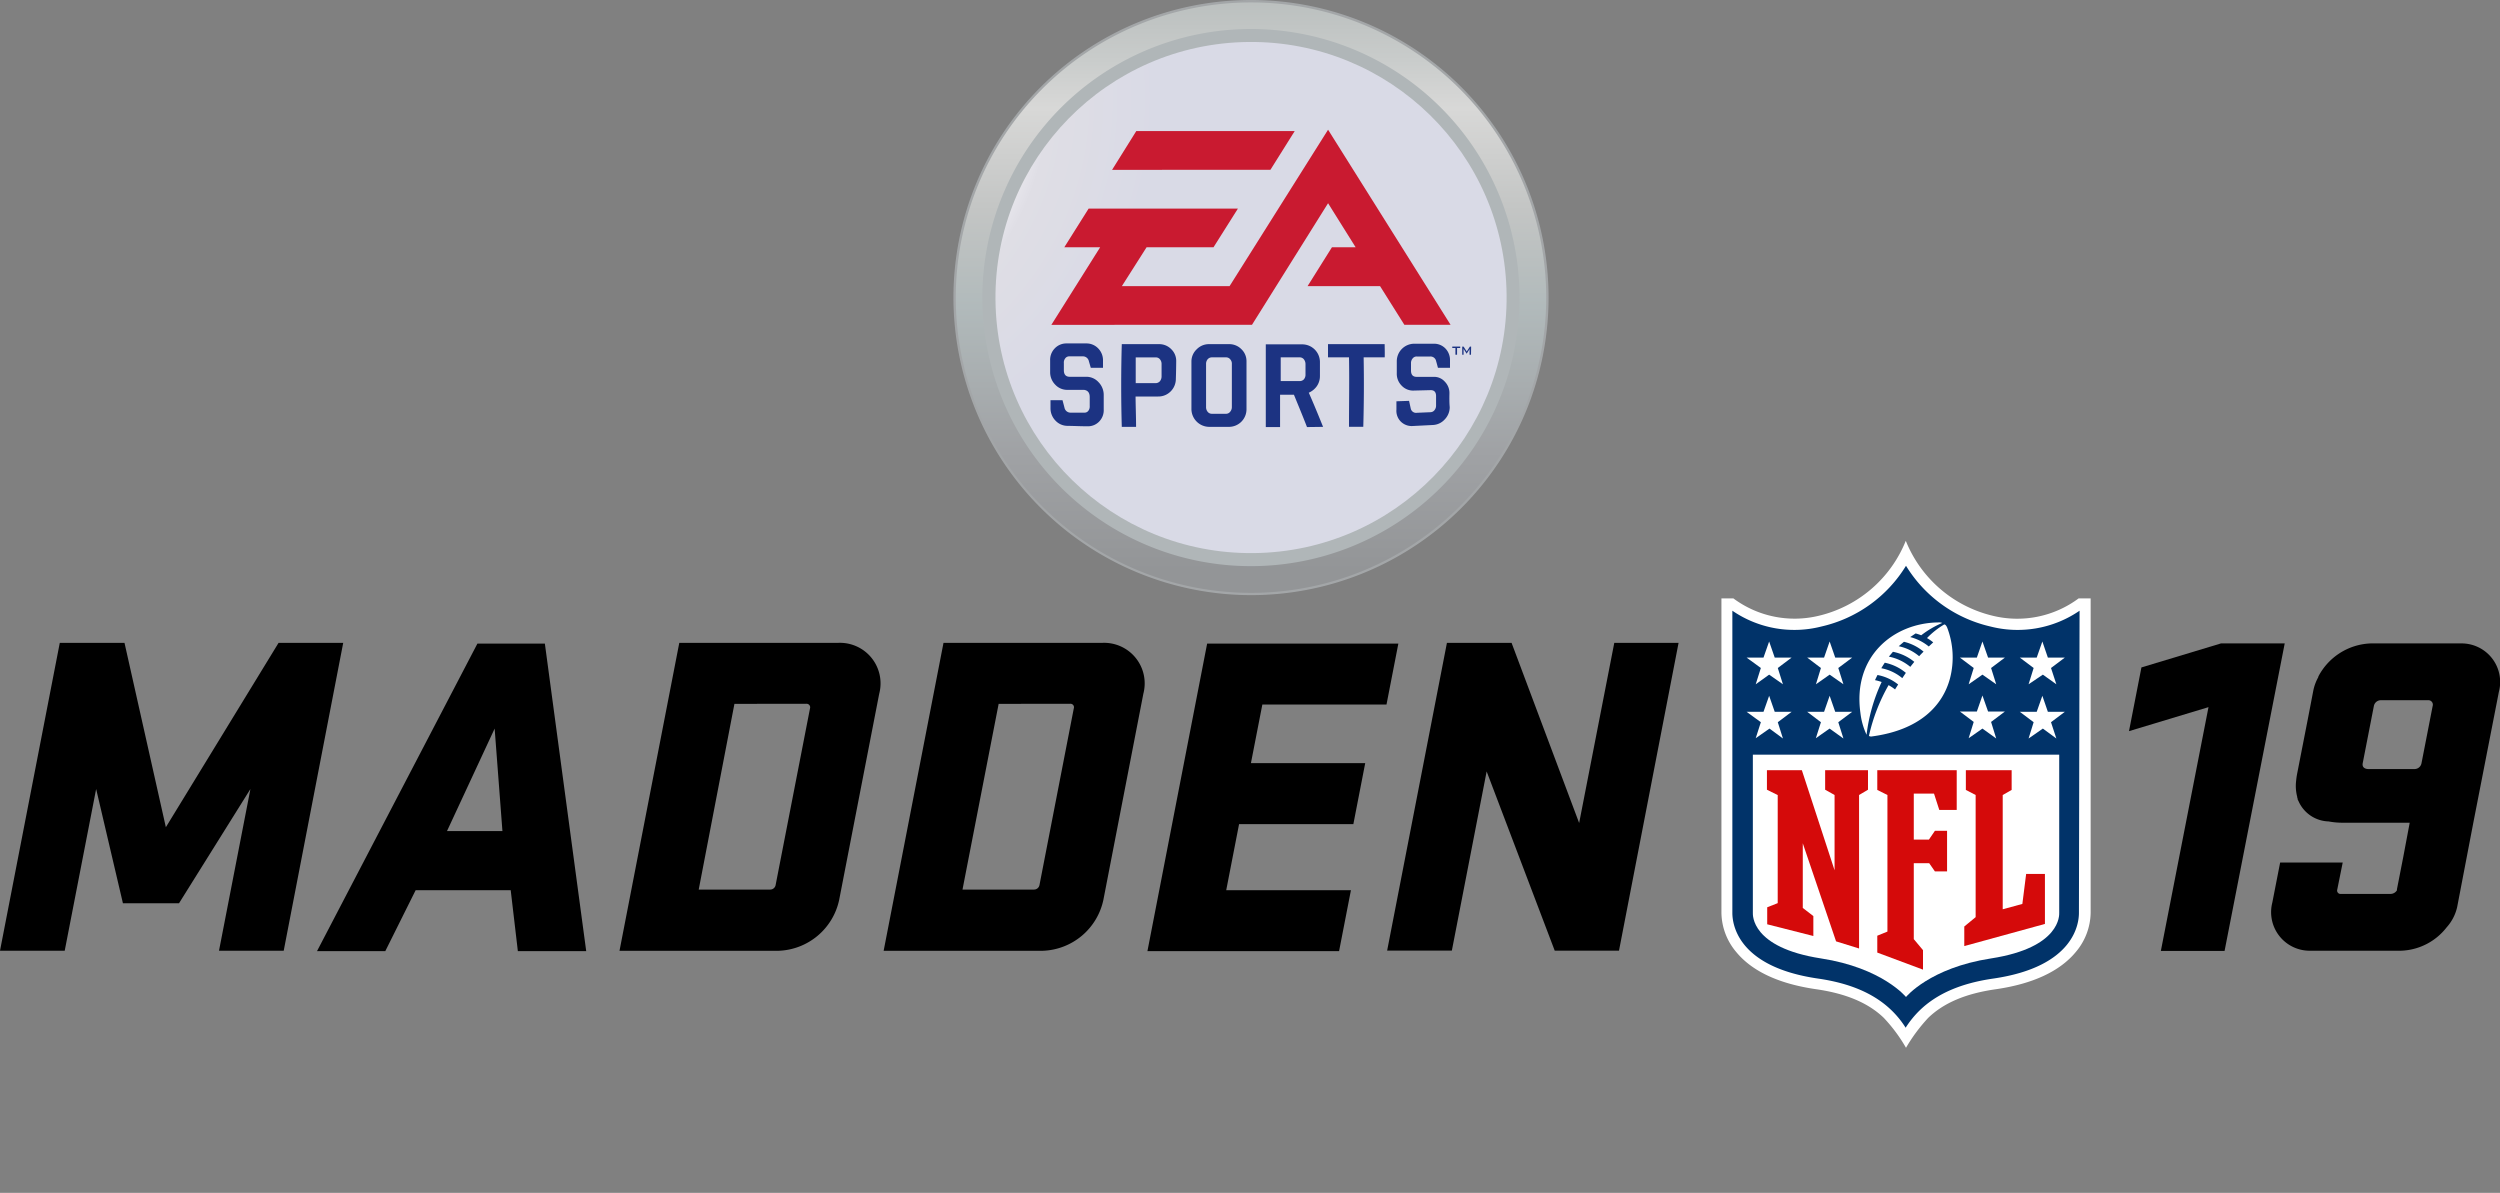 <svg id="Layer_1" data-name="Layer 1" xmlns="http://www.w3.org/2000/svg" xmlns:xlink="http://www.w3.org/1999/xlink" viewBox="0 0 350 167" width="350px" height="167px"><rect x="0" y="0" width="350" height="167" fill="#808080" stroke="none"/><defs><style>.cls-1{fill:#a3a6a8;}.cls-2{fill:url(#linear-gradient);}.cls-3{fill:url(#linear-gradient-2);}.cls-4{fill:none;stroke:#b0b6b8;stroke-miterlimit:10;stroke-width:2.44px;}.cls-5{fill:url(#radial-gradient);}.cls-6{fill:#1c3382;}.cls-7{fill:#c91a30;}.cls-10,.cls-8{fill:#fff;}.cls-9{fill:#013369;}.cls-10{isolation:isolate;}.cls-11{fill:#d50a0a;}</style><linearGradient id="linear-gradient" x1="175.14" y1="-0.85" x2="175.14" y2="83.29" gradientUnits="userSpaceOnUse"><stop offset="0" stop-color="#b9bebd"/><stop offset="0.11" stop-color="#c9cccb"/><stop offset="0.19" stop-color="#d8d8d7"/><stop offset="0.36" stop-color="#c3c5c4"/><stop offset="0.52" stop-color="#b1babb"/><stop offset="0.76" stop-color="#a0a2a5"/><stop offset="0.96" stop-color="#939597"/></linearGradient><linearGradient id="linear-gradient-2" x1="175.14" y1="77.85" x2="175.14" y2="3.74" gradientUnits="userSpaceOnUse"><stop offset="0" stop-color="#dbdcde"/><stop offset="1" stop-color="#808184"/></linearGradient><radialGradient id="radial-gradient" cx="-34296.1" cy="-8577.61" r="1380.95" gradientTransform="translate(1478.39 369.85) rotate(0.57) scale(0.04 0.04)" gradientUnits="userSpaceOnUse"><stop offset="0.47" stop-color="#fff"/><stop offset="0.54" stop-color="#f7f7f9"/><stop offset="0.66" stop-color="#e1e0e7"/><stop offset="0.67" stop-color="#dfdee5"/><stop offset="0.95" stop-color="#d9dae6"/></radialGradient></defs><title>madden11</title><g id="Shiny_Rim" data-name="Shiny Rim"><path class="cls-1" d="M175.14,83.32a41.66,41.66,0,1,0-41.66-41.66A41.71,41.71,0,0,0,175.14,83.32Z"/></g><path id="Shiny_Rim-2" data-name="Shiny Rim" class="cls-2" d="M133.81,41.66A41.33,41.33,0,1,1,175.14,83,41.34,41.34,0,0,1,133.81,41.66Z"/><path id="Outside" class="cls-3" d="M211.51,41.66A36.38,36.38,0,1,1,175.14,5.28,36.37,36.37,0,0,1,211.51,41.66Z"/><path id="Outside-2" data-name="Outside" class="cls-4" d="M211.51,41.66A36.38,36.38,0,1,1,175.14,5.28,36.37,36.37,0,0,1,211.51,41.66Z"/><circle id="RedField" class="cls-5" cx="175.14" cy="41.66" r="35.78" transform="translate(-0.4 1.74) rotate(-0.57)"/><polygon class="cls-6" points="204.43 48.72 203.99 48.72 203.99 49.66 203.76 49.66 203.76 48.72 203.32 48.72 203.32 48.52 204.43 48.52 204.43 48.72"/><path class="cls-6" d="M205.94,49.66h-.2v-.83a.5.5,0,0,1-.05.13l-.36.56h0l-.36-.57a.47.47,0,0,1-.07-.12c0,.05,0,.09,0,.13v.7h-.19V48.52h.19l.44.69.45-.69h.17Z"/><path class="cls-6" d="M154.52,57.3A2.27,2.27,0,0,1,153.9,59a2.18,2.18,0,0,1-1.66.68c-.93,0-1.86-.05-2.8-.06a2.31,2.31,0,0,1-1.67-.73,2.46,2.46,0,0,1-.7-1.72c0-.38,0-.76,0-1.14l1.68,0c.1.36.19.71.28,1.06a.86.86,0,0,0,.89.68l1.89,0a.65.65,0,0,0,.56-.26,1,1,0,0,0,.19-.67l0-1.26c0-.62-.29-.94-.81-1l-2.36,0a2.27,2.27,0,0,1-1.66-.73,2.46,2.46,0,0,1-.71-1.73l0-1.65a2.3,2.3,0,0,1,.64-1.69,2.23,2.23,0,0,1,1.66-.7l2.75,0a2.26,2.26,0,0,1,1.67.69,2.36,2.36,0,0,1,.68,1.72c0,.34,0,.69,0,1l-1.71,0-.27-.93a.85.85,0,0,0-.87-.67l-1.86,0a.68.68,0,0,0-.57.27.94.94,0,0,0-.2.67c0,.32,0,.64,0,1,0,.61.28.91.8.92l2.36,0a2.29,2.29,0,0,1,1.68.74,2.55,2.55,0,0,1,.74,1.75Zm7.87-7a1,1,0,0,1,.23.68c0,.57,0,1.13,0,1.7a1.08,1.08,0,0,1-.23.69.8.8,0,0,1-.59.27H159c0-1.21,0-2.41,0-3.6h2.77A.71.71,0,0,1,162.39,50.3Zm2.28.3a2.28,2.28,0,0,0-.69-1.71,2.35,2.35,0,0,0-1.73-.71h-5.2c-.11,3.82-.11,7.75,0,11.58h2c0-1.41-.06-2.82-.07-4.25h3.17a2.41,2.41,0,0,0,1.75-.72,2.47,2.47,0,0,0,.72-1.75C164.65,52.23,164.66,51.41,164.67,50.6Zm17.87-.3a1.09,1.09,0,0,1,.23.68c0,.48,0,1,0,1.43a1,1,0,0,1-.22.69.76.76,0,0,1-.58.25H179.3c0-1.11,0-2.22,0-3.32H182A.73.73,0,0,1,182.54,50.3Zm2.69,9.46c-.64-1.58-1.29-3.18-2-4.78a2.72,2.72,0,0,0,1.13-.92,2.48,2.48,0,0,0,.43-1.43c0-.68,0-1.35,0-2a2.48,2.48,0,0,0-2.49-2.42h-5.09c0,3.8,0,7.78,0,11.58h2c0-1.49,0-3,0-4.53h1.94c.62,1.52,1.24,3,1.83,4.53Zm8.62-11.58h-7.93c0,.61,0,1.23,0,1.85h2.94c.06,3.23,0,6.52,0,9.72h2c.09-3.21.11-6.49.05-9.72h2.95C193.88,49.42,193.86,48.8,193.85,48.18Zm9.07,6.93a2.25,2.25,0,0,0-.64-1.67,2,2,0,0,0-1.59-.68l-2.35,0c-.54,0-.8-.29-.8-.9,0-.33,0-.65,0-1a1,1,0,0,1,.23-.68.71.71,0,0,1,.59-.27h1.87a.8.8,0,0,1,.83.66c.09.31.17.61.25.92H203c0-.33,0-.67,0-1a2.33,2.33,0,0,0-.62-1.68,2.21,2.21,0,0,0-1.62-.69l-2.76,0a2.46,2.46,0,0,0-2.45,2.44c0,.56,0,1.12,0,1.69a2.35,2.35,0,0,0,.69,1.75,2.2,2.2,0,0,0,1.7.68l2.36-.06q.78,0,.75.9l0,1.23a1,1,0,0,1-.22.67.73.73,0,0,1-.58.29l-1.88.08a.76.76,0,0,1-.87-.62c-.08-.35-.15-.7-.23-1.05l-1.77.06,0,1.15a2.14,2.14,0,0,0,.63,1.71,2.17,2.17,0,0,0,1.68.6l2.79-.14a2.37,2.37,0,0,0,1.66-.78,2.46,2.46,0,0,0,.7-1.72C202.9,56.37,202.91,55.74,202.92,55.11ZM174.51,50.6a2.31,2.31,0,0,0-.72-1.72,2.38,2.38,0,0,0-1.74-.7H169.3a2.38,2.38,0,0,0-1.75.71,2.35,2.35,0,0,0-.75,1.71c0,2.22,0,4.47,0,6.69a2.51,2.51,0,0,0,2.5,2.47h2.75a2.46,2.46,0,0,0,2.46-2.47Zm-2.28-.3a.92.92,0,0,1,.23.68c0,2,0,4,0,6a1,1,0,0,1-.24.67.72.72,0,0,1-.59.28h-1.95a.75.75,0,0,1-.61-.28,1,1,0,0,1-.22-.67c0-2,0-4,0-6a1,1,0,0,1,.22-.68.78.78,0,0,1,.61-.27h1.95A.74.74,0,0,1,172.23,50.3Z"/><polygon class="cls-7" points="181.26 18.35 159.08 18.35 155.69 23.78 177.86 23.77 181.26 18.35"/><polygon class="cls-7" points="185.93 18.16 172.14 40.06 157.06 40.06 160.52 34.62 169.89 34.62 173.31 29.2 152.41 29.2 149 34.62 154.02 34.62 147.19 45.48 175.28 45.47 185.93 28.45 189.79 34.62 186.47 34.62 183.06 40.06 193.21 40.06 196.61 45.47 203.08 45.47 185.93 18.16"/><path class="cls-8" d="M291,83.78a14.39,14.39,0,0,1-12,2.43,17.49,17.49,0,0,1-12.19-10.5,17.46,17.46,0,0,1-12.19,10.5,14.36,14.36,0,0,1-11.94-2.43H241v44a8.69,8.69,0,0,0,2.07,5.5c2.23,2.71,6,4.47,11.25,5.22,4.16.61,7.24,1.91,9.41,4a22,22,0,0,1,3.11,4.19,23.34,23.34,0,0,1,3.11-4.19c2.18-2.1,5.25-3.4,9.42-4,5.22-.75,9-2.51,11.24-5.22a8.67,8.67,0,0,0,2.08-5.5v-44Z"/><path class="cls-9" d="M291.14,85.5a15.33,15.33,0,0,1-12.48,2.21,18.78,18.78,0,0,1-11.82-8.5A18.75,18.75,0,0,1,255,87.71a15.32,15.32,0,0,1-12.47-2.21v42.31c0,1.44.6,7.54,12,9.19,4.49.65,7.85,2.1,10.26,4.42a13.06,13.06,0,0,1,2,2.46,13.45,13.45,0,0,1,2-2.46c2.41-2.32,5.77-3.77,10.26-4.42,11.39-1.65,12-7.75,12-9.19Z"/><path class="cls-10" d="M266.84,139.58s3.31-4.08,11.9-5.4c9.83-1.52,9.55-6.14,9.55-6.38V105.65H245.4V127.8c0,.24-.29,4.86,9.54,6.38C263.53,135.5,266.84,139.58,266.84,139.58Z"/><path class="cls-11" d="M256.84,121.84V111.3l-1.32-.74v-2.73h6v2.73l-1.25.74v21.49l-3.22-1-4.66-13.73v9.05l1.48,1.14v2.79l-6.46-1.64v-2.38l1.47-.58V111.31l-1.51-.75v-2.73h4.89Z"/><path class="cls-11" d="M267.93,131.48l1.29,1.54v2.73l-6.4-2.39V131l1.42-.58V111.3l-1.42-.71v-2.76h11.12v5.56H271.5l-.74-2.29h-2.83v6.44h2.12l.84-1.23h1.7V122h-1.7l-.8-1.15h-2.16Z"/><path class="cls-11" d="M275,132.45v-2.74l1.59-1.31V111.3l-1.37-.71v-2.76h6.41v2.76l-1.25.71v16l2.75-.75.53-4.2h2.63v7Z"/><path class="cls-8" d="M246.52,101.11l-2-1.46h2.37l.79-2.24.78,2.24h2.37l-1.94,1.46.72,2.28L247.73,102l-1.93,1.35Z"/><path class="cls-8" d="M254.93,101.11,253,99.65h2.37l.78-2.24.78,2.24h2.38l-1.95,1.46.72,2.28L256.14,102l-1.92,1.35Z"/><path class="cls-8" d="M246.52,93.52l-2-1.46h2.37l.79-2.25.78,2.25h2.37l-1.94,1.46.72,2.28-1.93-1.35L245.8,95.8Z"/><path class="cls-8" d="M254.93,93.52,253,92.06h2.37l.78-2.25.78,2.25h2.38l-1.95,1.46.72,2.28-1.93-1.35-1.92,1.35Z"/><path class="cls-8" d="M287.89,103.39,286,102,284,103.39l.71-2.28-1.94-1.46h2.37l.79-2.24.77,2.24h2.38l-1.94,1.46Z"/><path class="cls-8" d="M279.47,103.39,277.54,102l-1.93,1.35.71-2.28-1.94-1.46h2.38l.78-2.24.79,2.24h2.36l-1.94,1.46Z"/><path class="cls-8" d="M287.89,95.8,286,94.45,284,95.8l.71-2.28-1.94-1.46h2.37l.79-2.25.77,2.25h2.38l-1.94,1.46Z"/><path class="cls-8" d="M279.47,95.8l-1.93-1.35-1.93,1.35.71-2.28-1.94-1.46h2.38l.78-2.25.79,2.25h2.36l-1.94,1.46Z"/><path class="cls-8" d="M272.18,87.43a11.37,11.37,0,0,0-2.4,1.9,6.84,6.84,0,0,1,.87.6l-.62.58a6.79,6.79,0,0,0-2.6-1.32l.76-.51a6.86,6.86,0,0,1,.78.26,13,13,0,0,1,2.95-1.73,1.37,1.37,0,0,0-.58-.07c-6.23.08-12,4.73-10.88,12.68a9.86,9.86,0,0,0,.86,3.05,24.05,24.05,0,0,1,2.11-7.39,7.12,7.12,0,0,0-.93-.26c.14-.31.35-.72.35-.72a6.5,6.5,0,0,1,2.89,1.33c-.2.32-.34.53-.43.69a6.81,6.81,0,0,0-.91-.6,25.6,25.6,0,0,0-2.74,7.07c0,.09.19.13.34.12,6.82-.89,10-4.37,11-8.14a11.67,11.67,0,0,0-.42-7.17C272.5,87.66,272.38,87.41,272.18,87.43Zm-5.86,7.51a6.48,6.48,0,0,0-2.94-1.39s.31-.51.49-.77a6.67,6.67,0,0,1,2.95,1.42Zm1.12-1.58a6.66,6.66,0,0,0-3-1.43l.57-.68A6.72,6.72,0,0,1,268,92.66Zm1.24-1.49a6.5,6.5,0,0,0-2.86-1.4l.73-.62a6.62,6.62,0,0,1,2.75,1.38C269.08,91.44,268.88,91.65,268.68,91.87Z"/><path d="M13.46,110.46,9.06,133.1H0L8.37,90h9.06l5.79,25.81L39,90h9.05L39.72,133.1H30.66l4.4-22.64-10,16H17.21Z"/><path d="M226.66,133.09h-9L208.13,108l-4.87,25.08H194.2L202.57,90h9.05l9.46,25.22L226,90H235Z"/><path d="M82.07,133.16H72.5l-1-8.53H58.19l-4.25,8.53H44.38L66.84,90.1h9.44ZM62.58,116.35h7.76L69.25,102Z"/><path d="M169,90.1h26.77l-1.66,8.53H176.73l-1.6,8.21h16l-1.66,8.54h-16l-1.8,9.25h17.46l-1.66,8.53H160.64Z"/><path d="M117.35,90a5.68,5.68,0,0,1,5.74,7.12L117.48,126a9,9,0,0,1-8.5,7.11H86.73L95.1,90Zm-14.53,8.54-5,26h10a.77.77,0,0,0,.77-.65l4.81-24.71a.5.5,0,0,0-.53-.65Z"/><path d="M154.34,90a5.68,5.68,0,0,1,5.73,7.12L154.47,126a9,9,0,0,1-8.5,7.11H123.71L132.09,90Zm-14.53,8.54-5.06,26h10a.78.78,0,0,0,.78-.65l4.8-24.71a.49.49,0,0,0-.52-.65Z"/><path d="M319.86,90.08l-8.42,43.05h-8.92L309.19,99l-11.13,3.36,1.74-8.92,11.13-3.36Z"/><path d="M344.46,90.08h-12.6a8.64,8.64,0,0,0-7.29,4.63l0,.05a1,1,0,0,1-.07.15,6.5,6.5,0,0,0-.64,1.79l-.77,4-1.5,7.67c-.06.32-.1.62-.13.92a6,6,0,0,0,.15,2.27c0,.06,0,.12.05.19l0,.07c0,.13.1.25.15.38A4.75,4.75,0,0,0,326,115a10.47,10.47,0,0,0,2,.18h9.36l-.9,4.78-.89,4.55a.5.5,0,0,1,0,.13,1.06,1.06,0,0,1-.9.51h-6.93a.48.48,0,0,1-.52-.63l.76-3.77h-8.76l-1.1,5.63a5.4,5.4,0,0,0,5.41,6.72h12.61a8.44,8.44,0,0,0,6.38-3.26A6.32,6.32,0,0,0,344,127l2.3-12,3.54-18.13A5.4,5.4,0,0,0,344.46,90.08Zm-3.89,8.77-1.56,8a1,1,0,0,1-1,.82h-6.4c-.52,0-.94-.24-.83-.82l1.56-8a1,1,0,0,1,1-.82h6.57A.63.63,0,0,1,340.57,98.85Z"/></svg>